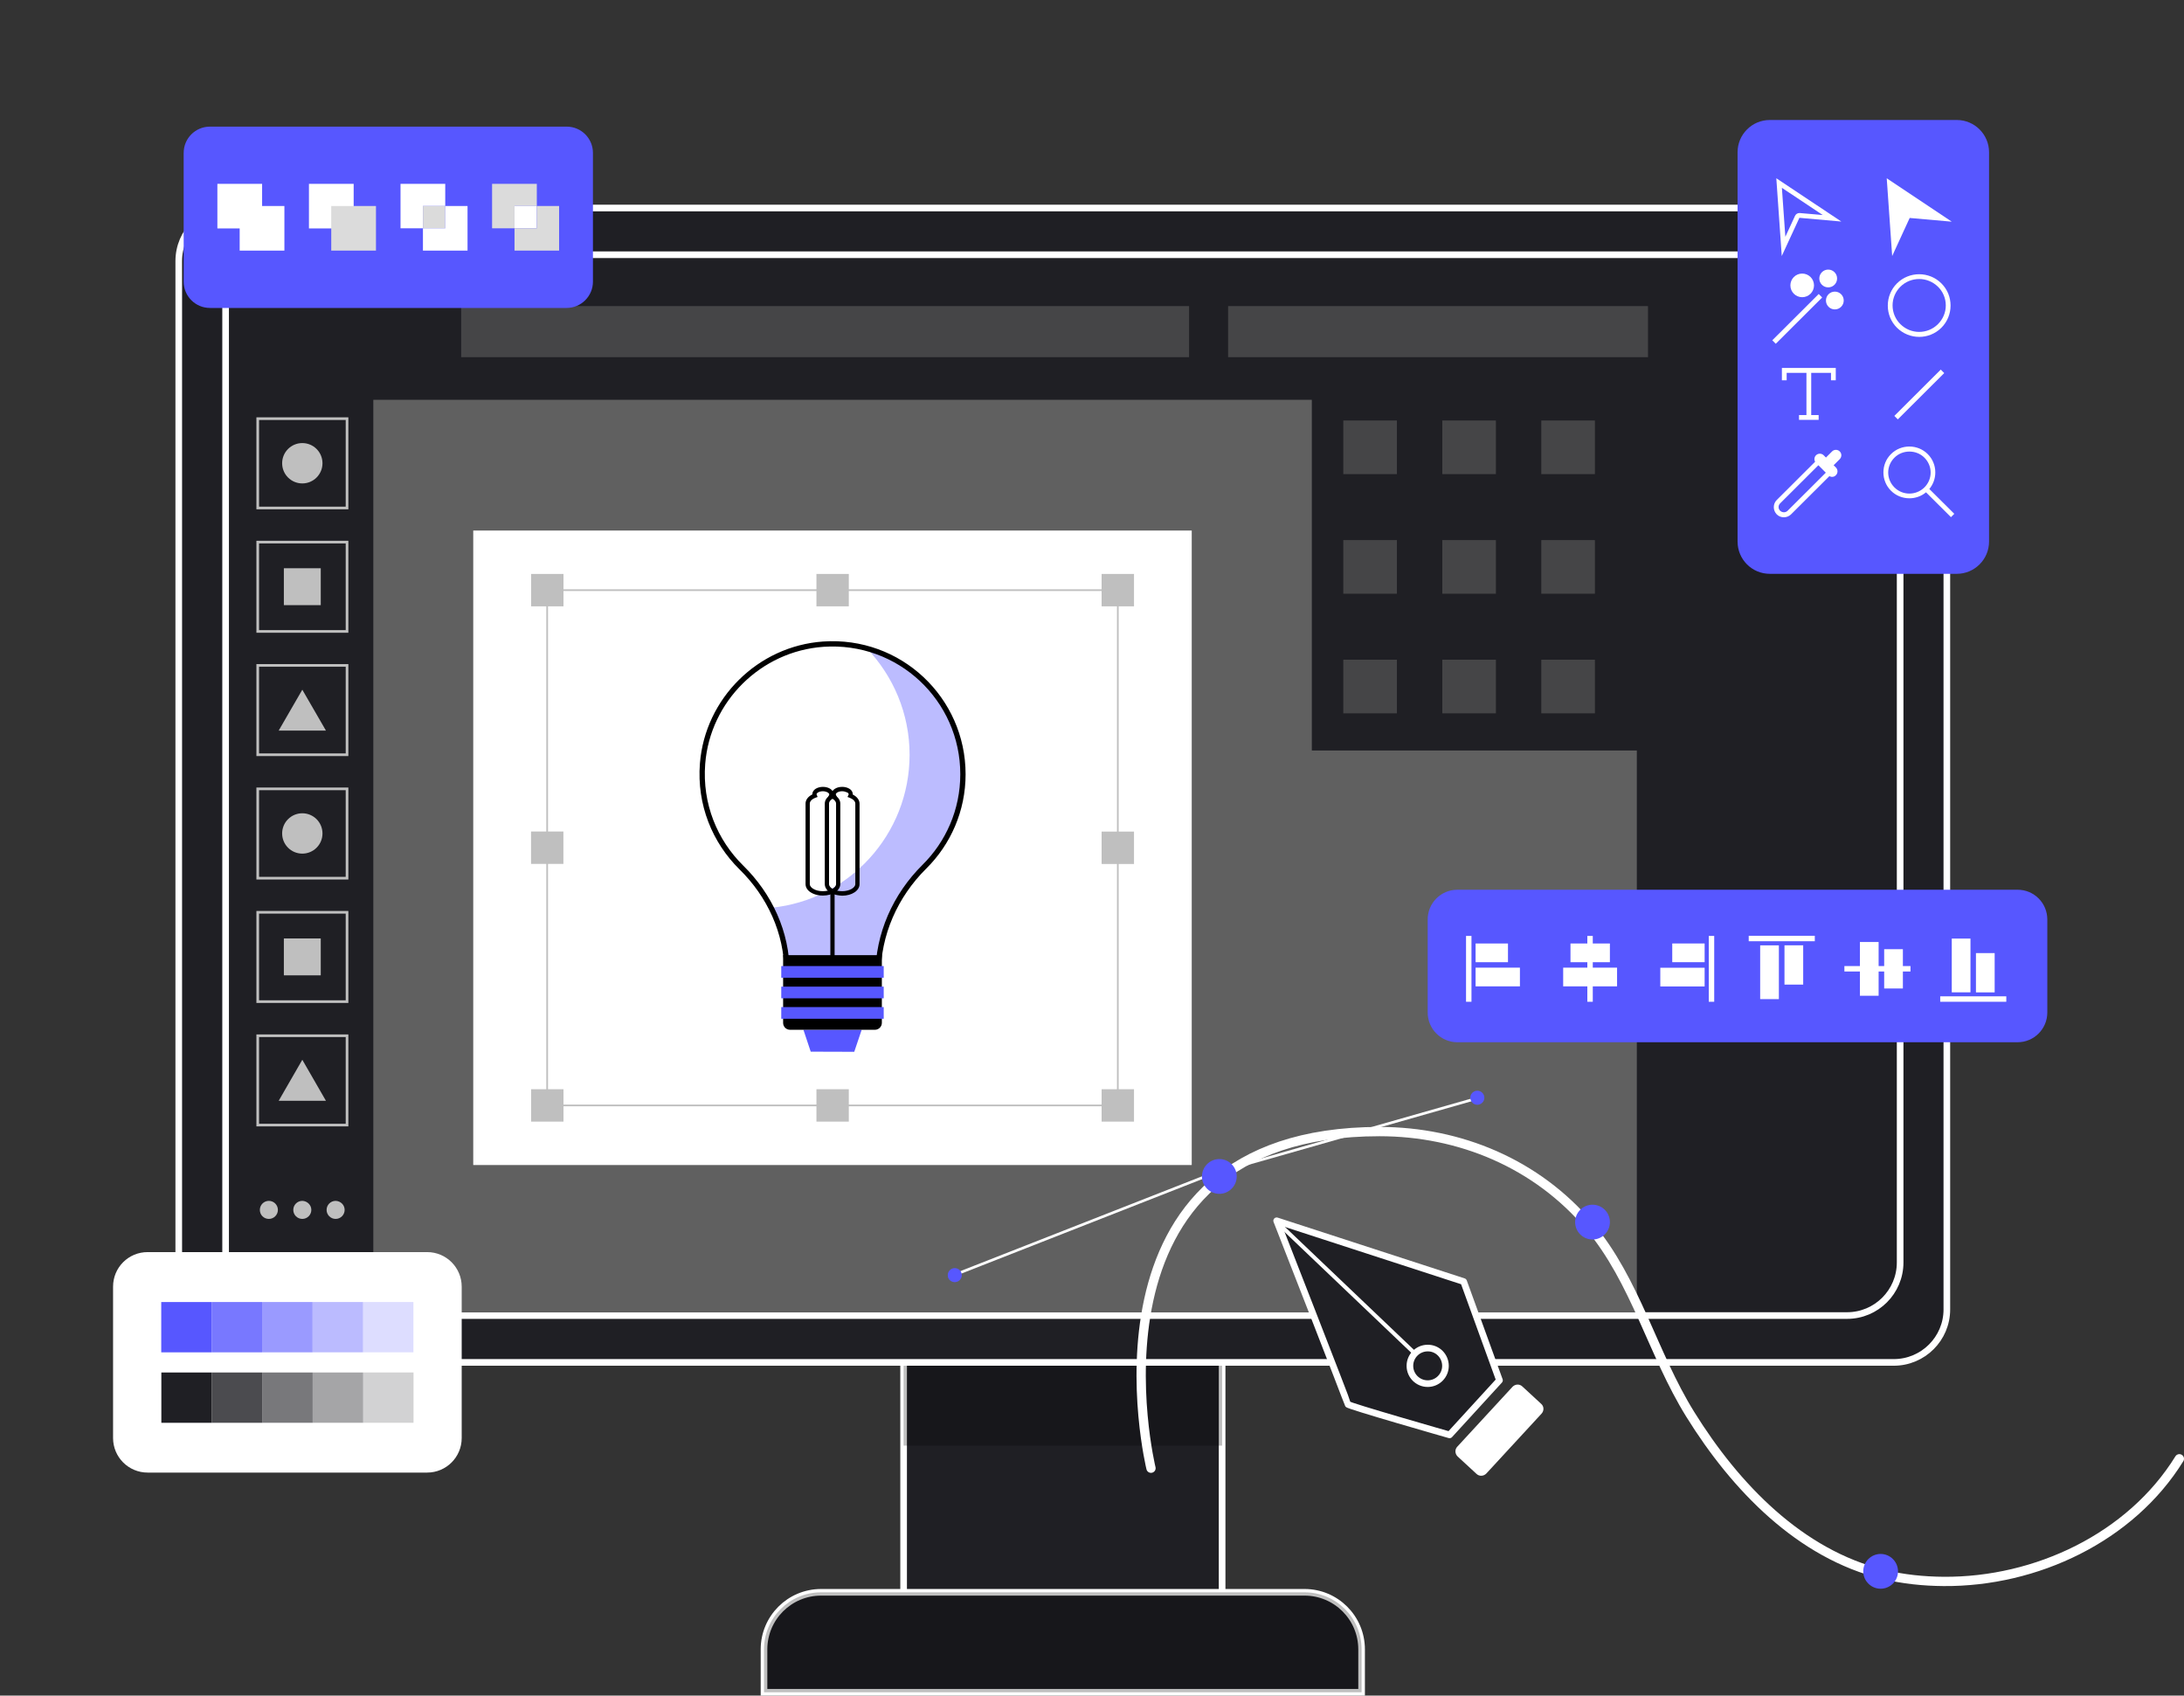 <svg xmlns="http://www.w3.org/2000/svg" xmlns:xlink="http://www.w3.org/1999/xlink" id="Layer_1" x="0px" y="0px" viewBox="0 0 1645.7 1277.4" style="enable-background:new 0 0 1645.7 1277.4;" xml:space="preserve"><rect x="0" y="0" width="1645.7" height="1277.4" fill="#333333" stroke="none"/><style type="text/css">	.st0{fill:#1F1F24;stroke:#FFFFFF;stroke-width:5;stroke-miterlimit:10;}	.st1{opacity:0.25;enable-background:new    ;}	.st2{fill:none;stroke:#FFFFFF;stroke-width:5;stroke-miterlimit:10;}	.st3{fill:#606060;}	.st4{fill:#1F1F24;}	.st5{opacity:0.6;fill:#606060;enable-background:new    ;}	.st6{fill:#FFFFFF;}	.st7{fill:#1F1F24;stroke:#FFFFFF;stroke-width:5;stroke-linecap:round;stroke-linejoin:round;stroke-miterlimit:10;}	.st8{fill:none;stroke:#FFFFFF;stroke-width:3;stroke-linecap:round;stroke-linejoin:round;stroke-miterlimit:10;}	.st9{fill:none;stroke:#FFFFFF;stroke-width:5;stroke-linecap:round;stroke-linejoin:round;stroke-miterlimit:10;}	.st10{opacity:0.2;fill:#5757FF;}	.st11{opacity:0.2;fill:#1F1F24;}	.st12{opacity:0.4;fill:#5757FF;}	.st13{opacity:0.4;fill:#1F1F24;}	.st14{opacity:0.6;fill:#5757FF;}	.st15{opacity:0.6;fill:#1F1F24;}	.st16{opacity:0.8;fill:#5757FF;}	.st17{opacity:0.8;fill:#1F1F24;}	.st18{fill:#5757FF;}	.st19{fill:#DBDBDB;}	.st20{fill:none;stroke:#BFBFBF;stroke-width:2;stroke-miterlimit:10;}	.st21{fill:#BFBFBF;}	.st22{fill:none;stroke:#BFBFBF;stroke-width:1.281;stroke-miterlimit:10;}	.st23{opacity:0.4;}	.st24{fill:none;stroke:#000000;stroke-width:4;stroke-miterlimit:10;}	.st25{fill:none;stroke:#FFFFFF;stroke-width:7;stroke-linecap:round;stroke-linejoin:round;stroke-miterlimit:10;}	.st26{fill:none;stroke:#FFFFFF;stroke-width:2;stroke-linecap:round;stroke-linejoin:round;stroke-miterlimit:10;}</style><g>	<rect x="680.9" y="995.4" class="st0" width="240" height="269.6"></rect>	<rect x="680.9" y="995.4" class="st1" width="240" height="93.7"></rect>	<path class="st0" d="M1026,1274.9H575.7v-32.3c0-23.7,19.2-43,43-43H983c23.7,0,43,19.2,43,43V1274.9z"></path>	<path class="st1" d="M1026,1274.9H575.7v-32.3c0-23.7,19.2-43,43-43H983c23.7,0,43,19.2,43,43V1274.9z"></path>	<path class="st0" d="M1427,1026.4H174.7c-22.1,0-40-17.9-40-40V196.7c0-22.1,17.9-40,40-40H1427c22.1,0,40,17.9,40,40v789.8  C1467,1008.5,1449.1,1026.4,1427,1026.4z"></path>	<path class="st2" d="M170,951.1V231.9c0-22.1,17.9-40,40-40h1181.8c22.1,0,40,17.9,40,40v719.2c0,22.1-17.9,40-40,40H210  C187.9,991.1,170,973.2,170,951.1z"></path></g><rect x="281.3" y="301.2" class="st3" width="952.1" height="687.5"></rect><rect x="988.5" y="290.2" class="st4" width="253.3" height="275.2"></rect><rect x="347.5" y="230.6" class="st5" width="548.5" height="38.5"></rect><rect x="925.4" y="230.6" class="st5" width="316.4" height="38.5"></rect><rect x="1012.2" y="316.8" class="st5" width="40.4" height="40.4"></rect><rect x="1086.8" y="316.8" class="st5" width="40.4" height="40.4"></rect><rect x="1161.4" y="316.8" class="st5" width="40.4" height="40.4"></rect><rect x="1012.2" y="406.9" class="st5" width="40.4" height="40.4"></rect><rect x="1086.8" y="406.9" class="st5" width="40.4" height="40.4"></rect><rect x="1161.4" y="406.9" class="st5" width="40.4" height="40.4"></rect><rect x="1012.2" y="497" class="st5" width="40.4" height="40.4"></rect><rect x="1086.8" y="497" class="st5" width="40.4" height="40.4"></rect><rect x="1161.4" y="497" class="st5" width="40.4" height="40.4"></rect><g>	<path class="st6" d="M1161.6,1065l-41.6,45.1c-2,2.1-5.3,2.3-7.4,0.3l-14.2-13.1c-2.1-2-2.3-5.3-0.3-7.4l41.6-45.1  c2-2.1,5.3-2.3,7.4-0.3l14.2,13.1C1163.5,1059.5,1163.6,1062.8,1161.6,1065z"></path>	<path class="st7" d="M1092.3,1081c0,0-76.7-21.9-76.7-23.1S962,919.7,962,919.7l140.9,45.8l27,74.4L1092.3,1081z"></path>	<line class="st8" x1="962.4" y1="920.8" x2="1066.5" y2="1020"></line>	<path class="st9" d="M1089.2,1029c0,7.4-6,13.4-13.4,13.4s-13.4-6-13.4-13.4s6-13.4,13.4-13.4  C1083.2,1015.5,1089.2,1021.6,1089.2,1029z"></path></g><g id="_x39__1_">	<path class="st6" d="M111.2,943.3h210.7c14.4,0,26,11.7,26,26v114.1c0,14.4-11.7,26-26,26H111.2c-14.4,0-26-11.7-26-26V969.3  C85.2,954.9,96.8,943.3,111.2,943.3z"></path>			<rect x="273.6" y="980.9" transform="matrix(-1.836970e-16 1 -1 -1.836970e-16 1292.416 707.299)" class="st10" width="37.9" height="38"></rect>			<rect x="273.6" y="1033.9" transform="matrix(-1.836970e-16 1 -1 -1.836970e-16 1345.501 760.384)" class="st11" width="37.9" height="38"></rect>			<rect x="235.6" y="980.9" transform="matrix(-1.836970e-16 1 -1 -1.836970e-16 1254.412 745.303)" class="st12" width="37.9" height="38"></rect>			<rect x="235.6" y="1033.9" transform="matrix(-1.836970e-16 1 -1 -1.836970e-16 1307.497 798.388)" class="st13" width="37.9" height="38"></rect>			<rect x="197.6" y="980.9" transform="matrix(-1.836970e-16 1 -1 -1.836970e-16 1216.408 783.308)" class="st14" width="37.9" height="38"></rect>			<rect x="197.6" y="1033.9" transform="matrix(-1.836970e-16 1 -1 -1.836970e-16 1269.493 836.392)" class="st15" width="37.9" height="38"></rect>			<rect x="159.6" y="980.9" transform="matrix(-1.836970e-16 1 -1 -1.836970e-16 1178.403 821.312)" class="st16" width="37.9" height="38"></rect>			<rect x="159.6" y="1033.9" transform="matrix(-1.836970e-16 1 -1 -1.836970e-16 1231.488 874.397)" class="st17" width="37.9" height="38"></rect>			<rect x="121.6" y="980.9" transform="matrix(-1.836970e-16 1 -1 -1.836970e-16 1140.399 859.316)" class="st18" width="37.9" height="38"></rect>			<rect x="121.6" y="1033.9" transform="matrix(-1.836970e-16 1 -1 -1.836970e-16 1193.484 912.401)" class="st4" width="37.9" height="38"></rect></g><g id="_x38_">	<path class="st18" d="M427,232H158.2c-11,0-19.8-8.9-19.8-19.8v-97c0-11,8.9-19.8,19.8-19.8H427c11,0,19.8,8.9,19.8,19.8v97  C446.8,223.1,437.9,232,427,232z"></path>	<rect x="163.8" y="138.5" class="st6" width="33.7" height="33.6"></rect>	<rect x="180.6" y="155.2" class="st6" width="33.7" height="33.6"></rect>	<rect x="232.8" y="138.5" class="st6" width="33.7" height="33.6"></rect>	<rect x="249.6" y="155.2" class="st19" width="33.7" height="33.6"></rect>	<polygon class="st6" points="335.5,138.5 335.5,155.2 318.7,155.2 318.7,172 301.8,172 301.8,138.5  "></polygon>	<rect x="318.7" y="155.2" class="st19" width="16.8" height="16.8"></rect>	<polygon class="st6" points="352.3,155.2 352.3,188.8 318.7,188.8 318.7,172 335.5,172 335.5,155.2  "></polygon>	<polygon class="st19" points="404.5,138.5 404.5,155.2 387.7,155.2 387.7,172 370.8,172 370.8,138.5  "></polygon>	<rect x="387.7" y="155.2" class="st6" width="16.8" height="16.8"></rect>	<polygon class="st19" points="421.3,155.2 421.3,188.8 387.7,188.8 387.7,172 404.5,172 404.5,155.2  "></polygon></g><g id="_x36_">	<path class="st18" d="M1309.3,408V114.7c0-13.4,10.9-24.3,24.3-24.3h140.9c13.4,0,24.3,10.9,24.3,24.3V408  c0,13.4-10.9,24.3-24.3,24.3h-140.9C1320.1,432.3,1309.3,421.4,1309.3,408z"></path>	<path class="st6" d="M1472.6,387.1l-18.8-18.7c2.9-3.5,4.5-7.9,4.5-12.5c0-5.2-2-10.1-5.7-13.8c-7.6-7.6-20.1-7.6-27.7,0  c-3.7,3.7-5.7,8.6-5.7,13.8c0,5.2,2,10.1,5.7,13.8c3.8,3.8,8.8,5.7,13.9,5.7c4.4,0,8.9-1.5,12.5-4.5l18.8,18.7L1472.6,387.1z   M1427.5,367.2c-3-3-4.7-7-4.7-11.2c0-4.2,1.7-8.2,4.7-11.2c3.1-3.1,7.2-4.6,11.3-4.6c4.1,0,8.2,1.5,11.3,4.6c3,3,4.7,7,4.7,11.2  c0,4.2-1.7,8.2-4.7,11.2C1443.8,373.4,1433.7,373.4,1427.5,367.2z"></path>	<path class="st6" d="M1446.2,253.8c-6.1,0-12.1-2.3-16.8-6.9c-4.5-4.5-6.9-10.4-6.9-16.7c0-6.3,2.5-12.3,6.9-16.7  c9.2-9.2,24.3-9.2,33.5,0l0,0c4.5,4.5,6.9,10.4,6.9,16.7c0,6.3-2.5,12.3-6.9,16.7C1458.3,251.5,1452.2,253.8,1446.2,253.8z   M1446.2,210.2c-5.1,0-10.3,1.9-14.2,5.8c-3.8,3.8-5.9,8.8-5.9,14.1c0,5.3,2.1,10.4,5.9,14.1c7.8,7.8,20.5,7.8,28.3,0  c3.8-3.8,5.9-8.8,5.9-14.1c0-5.3-2.1-10.4-5.9-14.1l0,0C1456.4,212.2,1451.3,210.2,1446.2,210.2z"></path>			<rect x="1421.5" y="294.9" transform="matrix(0.708 -0.706 0.706 0.708 212.81 1108.116)" class="st6" width="49.4" height="3.7"></rect>	<path class="st6" d="M1342.7,141.5l30.8,20.5l-17.3-1.5c-0.1,0-0.2,0-0.3,0c-1.4,0-2.7,0.8-3.3,2.1l-7.3,15.8L1342.7,141.5  L1342.7,141.5z M1338.5,134.3l4.1,58.6l13.3-28.8l31.6,2.8L1338.5,134.3L1338.5,134.3z"></path>	<polygon class="st6" points="1421.7,134.3 1425.8,192.9 1439,164.2 1470.7,167  "></polygon>	<polygon class="st6" points="1342.7,277.2 1342.7,286.5 1346.3,286.5 1346.3,280.9 1361.2,280.9 1361.2,312.7 1355.6,312.7   1355.6,316.3 1370.4,316.3 1370.4,312.7 1364.8,312.7 1364.8,280.9 1379.7,280.9 1379.7,286.5 1383.3,286.5 1383.3,277.2  "></polygon>			<rect x="1329.5" y="238" transform="matrix(0.708 -0.706 0.706 0.708 226.155 1026.491)" class="st6" width="49.4" height="3.7"></rect>	<ellipse class="st6" cx="1358" cy="215" rx="8.9" ry="8.9"></ellipse>	<ellipse class="st6" cx="1377.6" cy="209.8" rx="6.7" ry="6.7"></ellipse>	<ellipse class="st6" cx="1382.6" cy="226.4" rx="6.7" ry="6.7"></ellipse>	<path class="st6" d="M1386.3,340.1c-1.6-1.6-4.2-1.6-5.8,0l-4.6,4.6l-1.7-1.7c-1.6-1.6-4.2-1.6-5.8,0v0c-1.3,1.3-1.5,3.3-0.7,4.9  l-28.9,28.8c-1.4,1.4-2.2,3.3-2.2,5.4c0,2,0.8,3.9,2.2,5.4c1.5,1.5,3.4,2.2,5.4,2.2c1.9,0,3.9-0.7,5.4-2.2l28.9-28.8  c1.6,0.9,3.6,0.7,4.9-0.7c1.6-1.6,1.6-4.2,0-5.8l-1.7-1.7l4.6-4.6C1387.9,344.2,1387.9,341.7,1386.3,340.1z M1347,384.8  c-1.5,1.5-4,1.5-5.6,0c-0.7-0.7-1.2-1.7-1.2-2.8c0-1,0.4-2,1.2-2.8l28.8-28.7l5.6,5.6L1347,384.8z"></path></g><g id="_x35_">	<path class="st18" d="M1520.3,785.2h-422.1c-12.4,0-22.4-10-22.4-22.4v-70.1c0-12.4,10-22.4,22.4-22.4h422.1  c12.4,0,22.4,10,22.4,22.4v70.1C1542.7,775.2,1532.6,785.2,1520.3,785.2z"></path>	<rect x="1104.7" y="705.1" class="st6" width="4.1" height="49.6"></rect>	<rect x="1111.9" y="710.8" class="st6" width="24.4" height="14.1"></rect>	<rect x="1111.9" y="729" class="st6" width="33.4" height="14.1"></rect>	<rect x="1287.6" y="705.1" class="st6" width="4.1" height="49.6"></rect>			<rect x="1260.1" y="710.8" transform="matrix(-1 -1.224647e-16 1.224647e-16 -1 2544.583 1435.686)" class="st6" width="24.4" height="14.1"></rect>			<rect x="1251.1" y="729" transform="matrix(-1 -1.224647e-16 1.224647e-16 -1 2535.582 1472.166)" class="st6" width="33.4" height="14.1"></rect>	<rect x="1196.1" y="705.1" class="st6" width="4.1" height="49.6"></rect>	<rect x="1183.4" y="710.8" class="st6" width="29.7" height="14.1"></rect>	<rect x="1177.9" y="729" class="st6" width="40.6" height="14.1"></rect>	<rect x="1389.8" y="727.8" class="st6" width="49.8" height="4.1"></rect>			<rect x="1412" y="722.8" transform="matrix(-1.836970e-16 1 -1 -1.836970e-16 2156.672 -696.906)" class="st6" width="29.6" height="14.1"></rect>			<rect x="1388.3" y="722.8" transform="matrix(-1.836970e-16 1 -1 -1.836970e-16 2138.39 -678.624)" class="st6" width="40.5" height="14.1"></rect>	<rect x="1317.7" y="705" class="st6" width="49.8" height="4.1"></rect>			<rect x="1336.9" y="719.9" transform="matrix(-1.836970e-16 1 -1 -1.836970e-16 2078.655 -624.73)" class="st6" width="29.6" height="14.1"></rect>			<rect x="1313.2" y="725.4" transform="matrix(-1.836970e-16 1 -1 -1.836970e-16 2065.831 -600.99)" class="st6" width="40.5" height="14.1"></rect>	<rect x="1462" y="750.6" class="st6" width="49.8" height="4.1"></rect>			<rect x="1481.2" y="725.7" transform="matrix(6.123234e-17 -1 1 6.123234e-17 763.228 2228.835)" class="st6" width="29.6" height="14.1"></rect>			<rect x="1457.5" y="720.3" transform="matrix(6.123234e-17 -1 1 6.123234e-17 750.403 2205.095)" class="st6" width="40.5" height="14.1"></rect></g><rect x="356.6" y="399.7" class="st6" width="541.4" height="478"></rect><rect x="194.2" y="315.4" class="st20" width="67.3" height="67.3"></rect><rect x="194.2" y="408.4" class="st20" width="67.3" height="67.3"></rect><rect x="194.2" y="501.3" class="st20" width="67.3" height="67.3"></rect><rect x="194.2" y="594.3" class="st20" width="67.3" height="67.3"></rect><rect x="194.2" y="687.3" class="st20" width="67.3" height="67.3"></rect><rect x="194.2" y="780.3" class="st20" width="67.3" height="67.3"></rect><path class="st21" d="M243,349c0,8.4-6.8,15.2-15.2,15.2c-8.4,0-15.2-6.8-15.2-15.2c0-8.4,6.8-15.2,15.2-15.2 C236.2,333.8,243,340.6,243,349z"></path><g>	<path class="st21" d="M209.4,911.5c0,3.7-3,6.8-6.8,6.8s-6.8-3-6.8-6.8c0-3.7,3-6.8,6.8-6.8S209.4,907.8,209.4,911.5z"></path>	<path class="st21" d="M234.6,911.5c0,3.7-3,6.8-6.8,6.8c-3.7,0-6.8-3-6.8-6.8c0-3.7,3-6.8,6.8-6.8  C231.5,904.8,234.6,907.8,234.6,911.5z"></path>	<path class="st21" d="M259.7,911.5c0,3.7-3,6.8-6.8,6.8c-3.7,0-6.8-3-6.8-6.8c0-3.7,3-6.8,6.8-6.8  C256.7,904.8,259.7,907.8,259.7,911.5z"></path></g><rect x="213.9" y="428.1" class="st21" width="27.8" height="27.8"></rect><polygon class="st21" points="227.8,519.6 210,550.4 245.6,550.4 "></polygon><path class="st21" d="M243,627.9c0,8.4-6.8,15.2-15.2,15.2c-8.4,0-15.2-6.8-15.2-15.2c0-8.4,6.8-15.2,15.2-15.2 C236.2,612.7,243,619.5,243,627.9z"></path><rect x="213.9" y="707" class="st21" width="27.8" height="27.8"></rect><polygon class="st21" points="227.8,798.4 210,829.3 245.6,829.3 "></polygon><g>	<rect x="412.3" y="444.6" class="st22" width="430" height="388.2"></rect>	<rect x="400.2" y="432.4" class="st21" width="24.4" height="24.4"></rect>	<rect x="400.2" y="820.6" class="st21" width="24.4" height="24.4"></rect>	<rect x="830.1" y="432.4" class="st21" width="24.4" height="24.4"></rect>	<rect x="615.2" y="432.4" class="st21" width="24.4" height="24.4"></rect>	<rect x="615.2" y="820.6" class="st21" width="24.4" height="24.4"></rect>			<rect x="400.2" y="626.5" transform="matrix(6.123234e-17 -1 1 6.123234e-17 -226.36 1051.04)" class="st21" width="24.4" height="24.4"></rect>			<rect x="830.1" y="626.5" transform="matrix(6.123234e-17 -1 1 6.123234e-17 203.6 1481)" class="st21" width="24.4" height="24.4"></rect>	<rect x="830.1" y="820.6" class="st21" width="24.4" height="24.4"></rect></g><g class="st23">	<path class="st18" d="M653.3,488.6c19.8,20.8,32.1,49,32.1,80c0,60.1-45.7,109.5-104.3,115.3c7.7,15,11.9,31.6,11.9,48.8l0,12.5  l68.6,0v-10.3c0-30.9,13-60.1,34.9-81.8c17.9-17.8,29-42.4,29-69.7C725.6,538,694.9,500,653.3,488.6z"></path></g><g>	<path class="st24" d="M725.6,583.3c0-56.6-47.8-102-105.3-98c-48.1,3.4-87.1,42-90.9,90c-2.4,30.7,9.3,58.6,29.2,78.2  c21.4,21,34.4,49.1,34.4,79.1l0,12.5l68.6,0v-10.3c0-30.9,13-60.1,34.9-81.8C714.5,635.2,725.6,610.5,725.6,583.3z"></path></g><g>	<g>		<polygon class="st18" points="643.7,792.4 610.9,792.3 605.4,775.8 649.3,775.8   "></polygon>	</g></g><g>	<g>		<path d="M616,674.3c-1.8-0.4-3.5-1-4.9-1.9c-2.7-1.6-4.1-3.9-4.1-6.4l0-60.6c0-2.8,1.9-5.3,5.1-6.9c0-0.1,0-0.1,0-0.2   c0-1.6,1-3.1,2.6-4.1c1.5-0.9,3.4-1.4,5.4-1.4c4.5,0,8,2.4,8,5.5c0,0.1,0,0.1,0,0.2c3.2,1.6,5.1,4.1,5.1,6.9l0,60.6   c0,4.9-5.8,8.7-13.1,8.7C618.7,674.7,617.3,674.6,616,674.3z M621.8,596.3c-0.5-0.1-1.1-0.2-1.7-0.2c-1.4,0-2.7,0.3-3.7,0.9   c-0.7,0.4-1.1,0.9-1.1,1.4c0,0.1,0,0.2,0.1,0.4l0.7,1.6l-1.6,0.6c-2.7,1-4.3,2.7-4.3,4.4l0,60.6c0,1.8,1.6,3,2.6,3.6   c1.9,1.2,4.5,1.8,7.3,1.8c5.3,0,9.9-2.5,9.9-5.4l0-60.6c0-1.7-1.7-3.4-4.3-4.4l-1.6-0.6l0.7-1.6c0.1-0.2,0.1-0.4,0.1-0.4   C624.8,597.7,623.7,596.7,621.8,596.3z"></path>	</g>	<g>		<path d="M630.5,674.3c-1.8-0.4-3.5-1-4.9-1.9c-2.7-1.6-4.1-3.9-4.1-6.4l0-60.6c0-2.8,1.9-5.3,5.1-6.9c0-0.1,0-0.1,0-0.2   c0-3.1,3.5-5.5,8-5.5c2,0,3.9,0.5,5.4,1.4c1.7,1,2.6,2.5,2.6,4.2c0,0.1,0,0.1,0,0.2c3.2,1.6,5.1,4.1,5.1,6.9l0,60.6   c0,4.9-5.8,8.7-13.1,8.7C633.2,674.7,631.8,674.6,630.5,674.3z M636.3,596.3c-0.6-0.1-1.1-0.2-1.7-0.2c-2.9,0-4.8,1.4-4.8,2.3   c0,0.1,0,0.2,0.1,0.4l0.7,1.6l-1.6,0.6c-2.7,1-4.3,2.7-4.3,4.4l0,60.6c0,1.8,1.6,3,2.6,3.6c1.9,1.2,4.5,1.8,7.3,1.8   c5.3,0,9.9-2.5,9.9-5.4l0-60.6c0-1.7-1.7-3.4-4.3-4.4l-1.6-0.6l0.8-1.6c0.1-0.2,0.1-0.3,0.1-0.4c0-0.5-0.4-1-1.1-1.4   C637.7,596.7,637,596.5,636.3,596.3z"></path>	</g></g><g>	<rect x="625.7" y="671.5" width="3.2" height="73.6"></rect></g><g>	<path d="M659.3,775.8l-64,0c-2.9,0-5.2-2.3-5.2-5.2l0-51l74.4,0l0,51C664.5,773.4,662.2,775.8,659.3,775.8z"></path></g><g>	<rect x="588.7" y="727.8" class="st18" width="77.2" height="8.8"></rect></g><g>	<rect x="588.7" y="743.3" class="st18" width="77.2" height="8.8"></rect></g><g>	<rect x="588.7" y="758.7" class="st18" width="77.2" height="8.8"></rect></g><g>	<path class="st25" d="M867.3,1106.1c0,0-61.9-253.6,172.2-253.6c60.6,0,118.5,24.2,158.1,71.1c35,41.5,47.5,96,76.1,142  c34.1,54.9,82.7,105.2,145.4,120.5c14.9,3.6,30.2,5.2,45.5,5.3c69.7,0.5,140.9-33.1,177.6-92.4"></path>	<g>		<g>			<line class="st26" x1="913.1" y1="884.4" x2="720.1" y2="960.1"></line>			<path class="st18" d="M714.2,961.2c-0.3-2.9,1.8-5.5,4.7-5.8s5.5,1.8,5.8,4.7s-1.8,5.5-4.7,5.8    C717,966.2,714.4,964.1,714.2,961.2z"></path>		</g>		<g>			<line class="st26" x1="913.1" y1="884.4" x2="1112.4" y2="827.6"></line>			<path class="st18" d="M1118.5,827c0,2.9-2.4,5.3-5.3,5.3s-5.3-2.4-5.3-5.3s2.4-5.3,5.3-5.3S1118.5,824.1,1118.5,827z"></path>		</g>	</g>	<path class="st18" d="M931.9,886.3c0,7.2-5.9,13.1-13.1,13.1s-13.1-5.9-13.1-13.1s5.9-13.1,13.1-13.1S931.9,879.1,931.9,886.3z"></path>	<circle class="st18" cx="1200" cy="920.7" r="13.1"></circle>	<path class="st18" d="M1430.2,1183.8c0,7.2-5.9,13.1-13.1,13.1s-13.1-5.9-13.1-13.1s5.9-13.1,13.1-13.1  S1430.2,1176.6,1430.2,1183.8z"></path></g></svg>